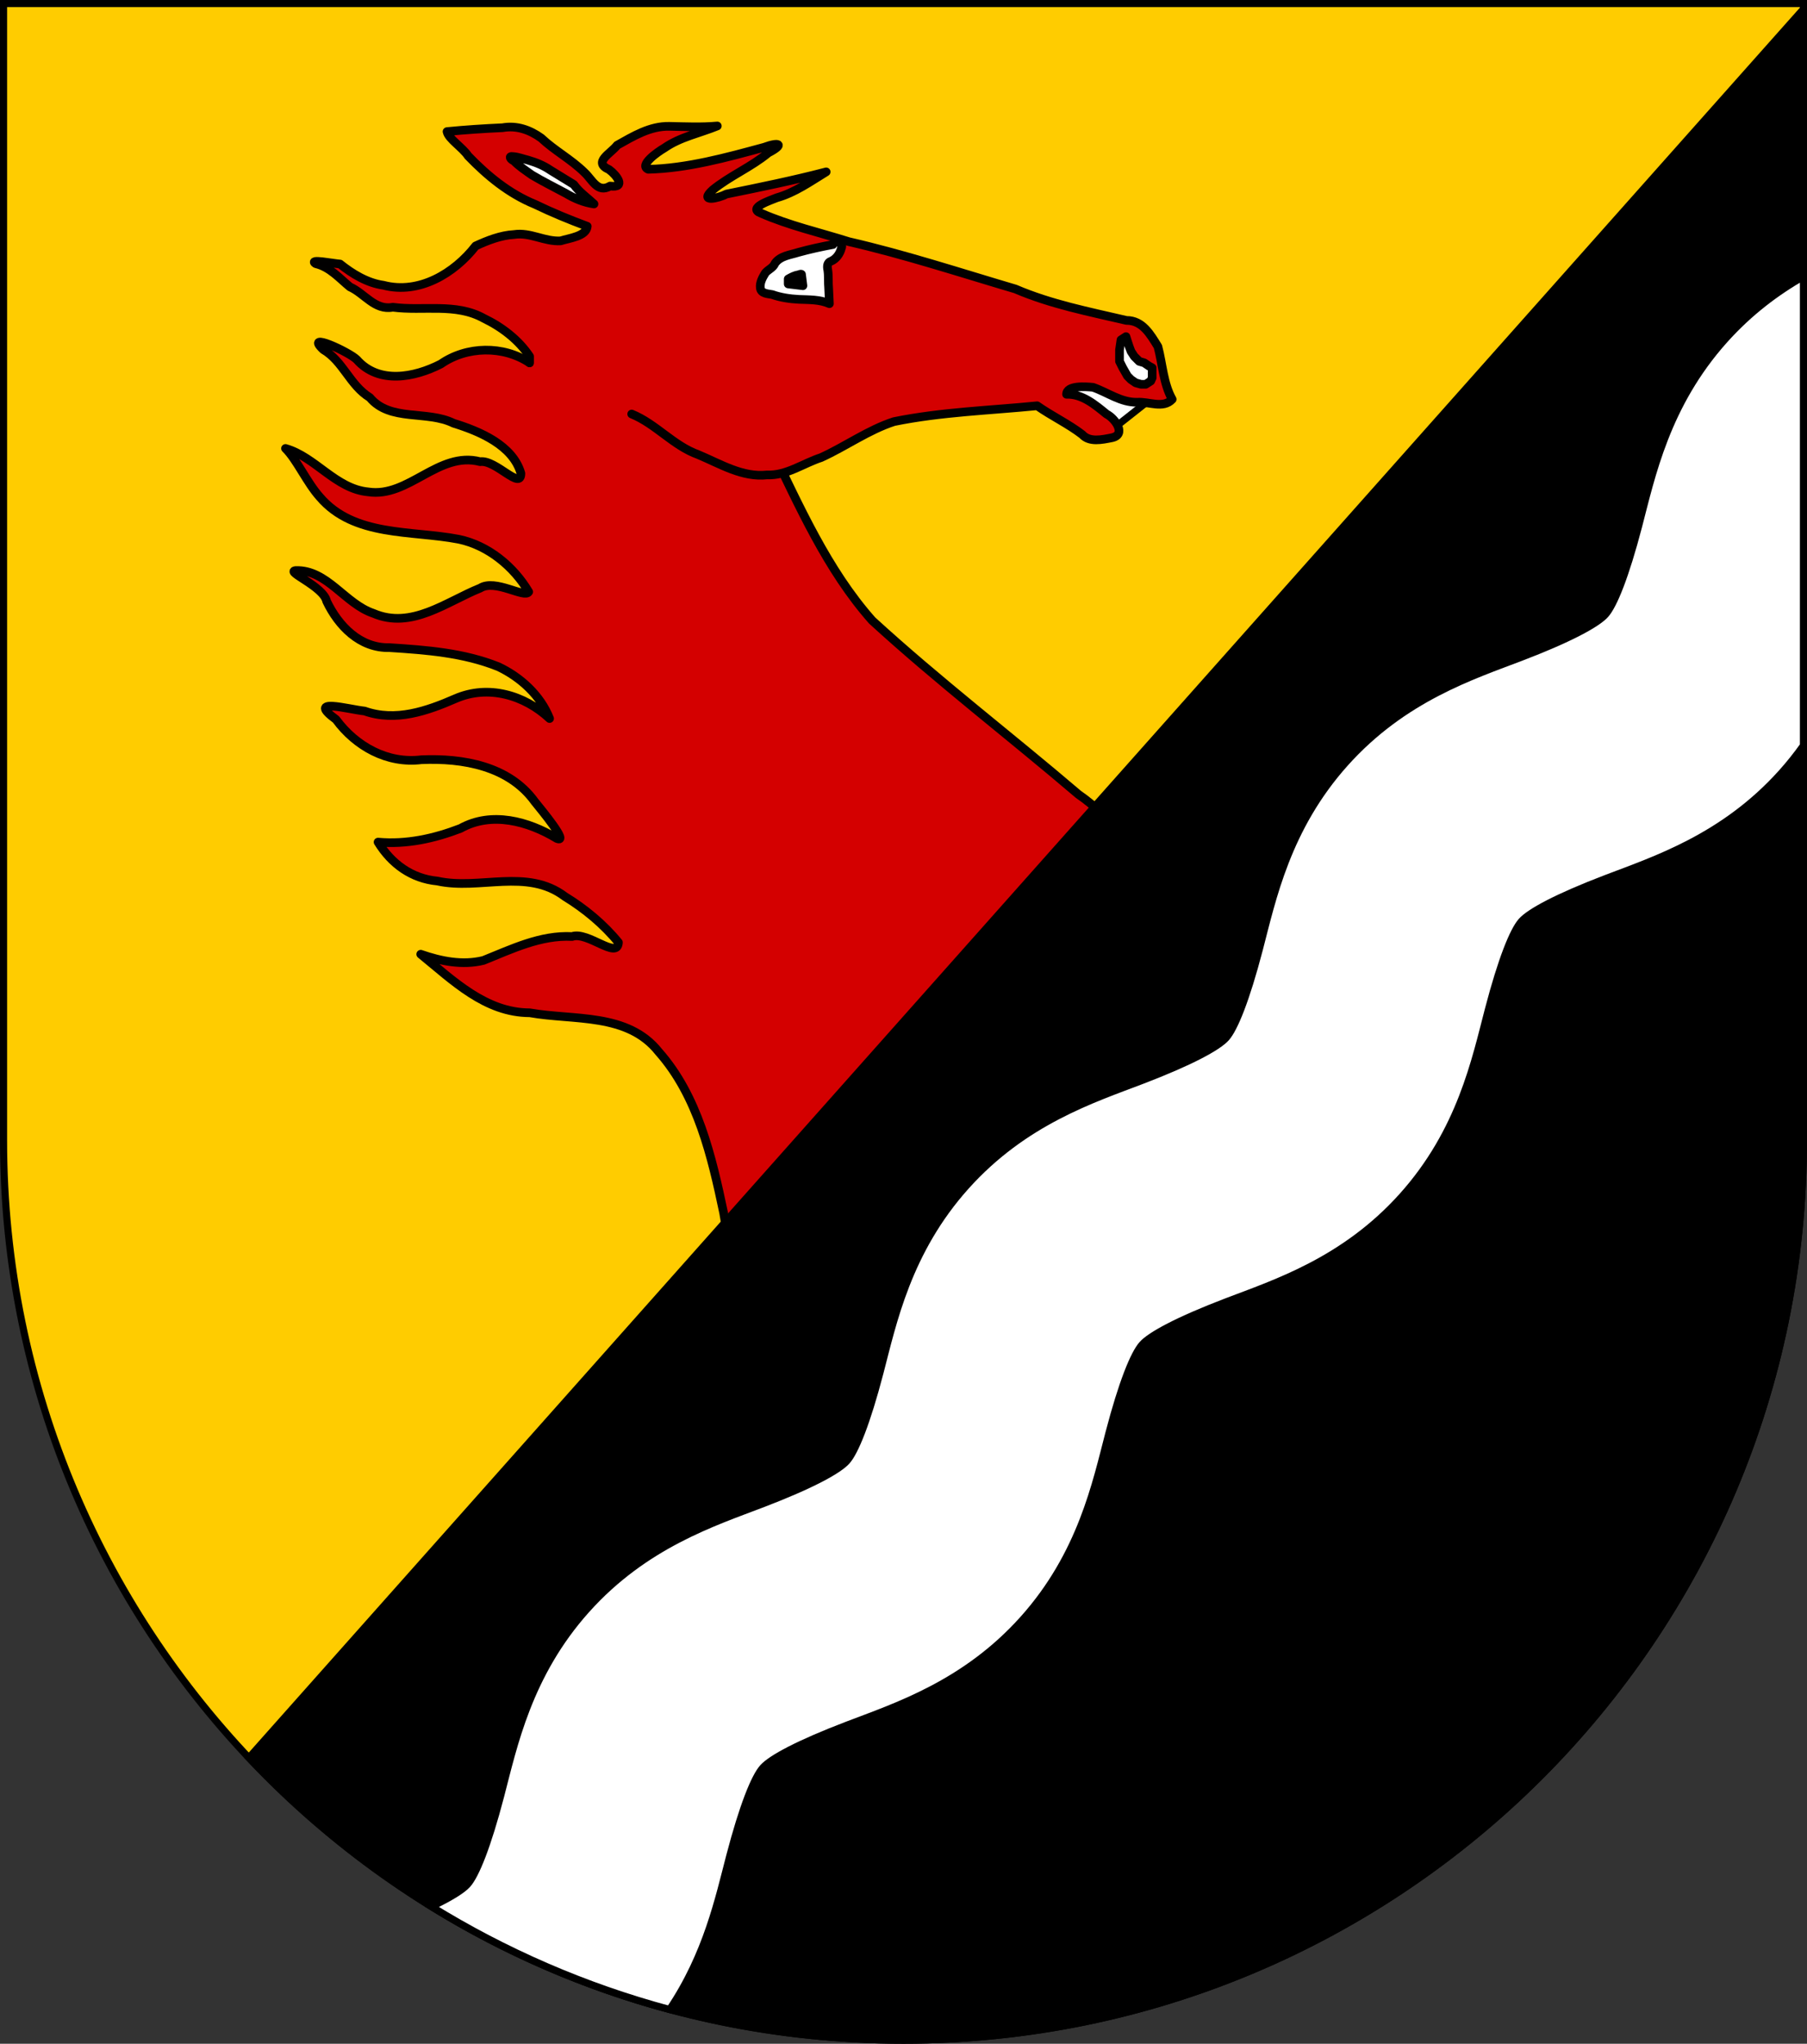 <?xml version="1.0" encoding="UTF-8" standalone="no"?>
<!-- Created with Inkscape (http://www.inkscape.org/) -->

<svg
   xmlns:dc="http://purl.org/dc/elements/1.1/"
   xmlns:cc="http://creativecommons.org/ns#"
   xmlns:rdf="http://www.w3.org/1999/02/22-rdf-syntax-ns#"
   xmlns:svg="http://www.w3.org/2000/svg"
   xmlns="http://www.w3.org/2000/svg"
   xmlns:sodipodi="http://sodipodi.sourceforge.net/DTD/sodipodi-0.dtd"
   xmlns:inkscape="http://www.inkscape.org/namespaces/inkscape"
   width="763"
   height="863"
   id="svg2"
   version="1.1"
   inkscape:version="0.47 r22583"
   sodipodi:docname="Wappen Burggraeflich Silkwiesen.svg">
  <rect width="100%" height="100%" fill="#333333" stroke="none"/>
  <defs
     id="defs4">
    <inkscape:perspective
       sodipodi:type="inkscape:persp3d"
       inkscape:vp_x="0 : 526.18109 : 1"
       inkscape:vp_y="0 : 1000 : 0"
       inkscape:vp_z="744.09448 : 526.18109 : 1"
       inkscape:persp3d-origin="372.04724 : 350.78739 : 1"
       id="perspective10" />
    <inkscape:perspective
       id="perspective2828"
       inkscape:persp3d-origin="0.5 : 0.33333333 : 1"
       inkscape:vp_z="1 : 0.5 : 1"
       inkscape:vp_y="0 : 1000 : 0"
       inkscape:vp_x="0 : 0.5 : 1"
       sodipodi:type="inkscape:persp3d" />
    <inkscape:perspective
       id="perspective2828-7"
       inkscape:persp3d-origin="0.5 : 0.33333333 : 1"
       inkscape:vp_z="1 : 0.5 : 1"
       inkscape:vp_y="0 : 1000 : 0"
       inkscape:vp_x="0 : 0.5 : 1"
       sodipodi:type="inkscape:persp3d" />
    <inkscape:perspective
       id="perspective3640"
       inkscape:persp3d-origin="0.5 : 0.33333333 : 1"
       inkscape:vp_z="1 : 0.5 : 1"
       inkscape:vp_y="0 : 1000 : 0"
       inkscape:vp_x="0 : 0.5 : 1"
       sodipodi:type="inkscape:persp3d" />
    <inkscape:perspective
       id="perspective3670"
       inkscape:persp3d-origin="0.5 : 0.33333333 : 1"
       inkscape:vp_z="1 : 0.5 : 1"
       inkscape:vp_y="0 : 1000 : 0"
       inkscape:vp_x="0 : 0.5 : 1"
       sodipodi:type="inkscape:persp3d" />
    <inkscape:perspective
       id="perspective3693"
       inkscape:persp3d-origin="0.5 : 0.33333333 : 1"
       inkscape:vp_z="1 : 0.5 : 1"
       inkscape:vp_y="0 : 1000 : 0"
       inkscape:vp_x="0 : 0.5 : 1"
       sodipodi:type="inkscape:persp3d" />
    <inkscape:perspective
       id="perspective3720"
       inkscape:persp3d-origin="0.5 : 0.33333333 : 1"
       inkscape:vp_z="1 : 0.5 : 1"
       inkscape:vp_y="0 : 1000 : 0"
       inkscape:vp_x="0 : 0.5 : 1"
       sodipodi:type="inkscape:persp3d" />
    <inkscape:perspective
       id="perspective3747"
       inkscape:persp3d-origin="0.5 : 0.33333333 : 1"
       inkscape:vp_z="1 : 0.5 : 1"
       inkscape:vp_y="0 : 1000 : 0"
       inkscape:vp_x="0 : 0.5 : 1"
       sodipodi:type="inkscape:persp3d" />
    <inkscape:perspective
       id="perspective3763"
       inkscape:persp3d-origin="0.5 : 0.33333333 : 1"
       inkscape:vp_z="1 : 0.5 : 1"
       inkscape:vp_y="0 : 1000 : 0"
       inkscape:vp_x="0 : 0.5 : 1"
       sodipodi:type="inkscape:persp3d" />
    <inkscape:perspective
       id="perspective3792"
       inkscape:persp3d-origin="0.5 : 0.33333333 : 1"
       inkscape:vp_z="1 : 0.5 : 1"
       inkscape:vp_y="0 : 1000 : 0"
       inkscape:vp_x="0 : 0.5 : 1"
       sodipodi:type="inkscape:persp3d" />
    <inkscape:perspective
       id="perspective3814"
       inkscape:persp3d-origin="0.5 : 0.33333333 : 1"
       inkscape:vp_z="1 : 0.5 : 1"
       inkscape:vp_y="0 : 1000 : 0"
       inkscape:vp_x="0 : 0.5 : 1"
       sodipodi:type="inkscape:persp3d" />
    <inkscape:perspective
       id="perspective3841"
       inkscape:persp3d-origin="0.5 : 0.33333333 : 1"
       inkscape:vp_z="1 : 0.5 : 1"
       inkscape:vp_y="0 : 1000 : 0"
       inkscape:vp_x="0 : 0.5 : 1"
       sodipodi:type="inkscape:persp3d" />
    <inkscape:perspective
       id="perspective3841-5"
       inkscape:persp3d-origin="0.5 : 0.33333333 : 1"
       inkscape:vp_z="1 : 0.5 : 1"
       inkscape:vp_y="0 : 1000 : 0"
       inkscape:vp_x="0 : 0.5 : 1"
       sodipodi:type="inkscape:persp3d" />
    <inkscape:perspective
       id="perspective3872"
       inkscape:persp3d-origin="0.5 : 0.33333333 : 1"
       inkscape:vp_z="1 : 0.5 : 1"
       inkscape:vp_y="0 : 1000 : 0"
       inkscape:vp_x="0 : 0.5 : 1"
       sodipodi:type="inkscape:persp3d" />
    <inkscape:perspective
       id="perspective3898"
       inkscape:persp3d-origin="0.5 : 0.33333333 : 1"
       inkscape:vp_z="1 : 0.5 : 1"
       inkscape:vp_y="0 : 1000 : 0"
       inkscape:vp_x="0 : 0.5 : 1"
       sodipodi:type="inkscape:persp3d" />
    <inkscape:perspective
       id="perspective3920"
       inkscape:persp3d-origin="0.5 : 0.33333333 : 1"
       inkscape:vp_z="1 : 0.5 : 1"
       inkscape:vp_y="0 : 1000 : 0"
       inkscape:vp_x="0 : 0.5 : 1"
       sodipodi:type="inkscape:persp3d" />
    <inkscape:perspective
       id="perspective2860"
       inkscape:persp3d-origin="0.5 : 0.33333333 : 1"
       inkscape:vp_z="1 : 0.5 : 1"
       inkscape:vp_y="0 : 1000 : 0"
       inkscape:vp_x="0 : 0.5 : 1"
       sodipodi:type="inkscape:persp3d" />
    <inkscape:perspective
       id="perspective3672"
       inkscape:persp3d-origin="0.5 : 0.33333333 : 1"
       inkscape:vp_z="1 : 0.5 : 1"
       inkscape:vp_y="0 : 1000 : 0"
       inkscape:vp_x="0 : 0.5 : 1"
       sodipodi:type="inkscape:persp3d" />
    <inkscape:perspective
       id="perspective3695"
       inkscape:persp3d-origin="0.5 : 0.33333333 : 1"
       inkscape:vp_z="1 : 0.5 : 1"
       inkscape:vp_y="0 : 1000 : 0"
       inkscape:vp_x="0 : 0.5 : 1"
       sodipodi:type="inkscape:persp3d" />
    <inkscape:perspective
       id="perspective3261"
       inkscape:persp3d-origin="0.5 : 0.33333333 : 1"
       inkscape:vp_z="1 : 0.5 : 1"
       inkscape:vp_y="0 : 1000 : 0"
       inkscape:vp_x="0 : 0.5 : 1"
       sodipodi:type="inkscape:persp3d" />
    <inkscape:perspective
       id="perspective2828-1"
       inkscape:persp3d-origin="0.5 : 0.33333333 : 1"
       inkscape:vp_z="1 : 0.5 : 1"
       inkscape:vp_y="0 : 1000 : 0"
       inkscape:vp_x="0 : 0.5 : 1"
       sodipodi:type="inkscape:persp3d" />
    <inkscape:perspective
       id="perspective3652"
       inkscape:persp3d-origin="0.5 : 0.33333333 : 1"
       inkscape:vp_z="1 : 0.5 : 1"
       inkscape:vp_y="0 : 1000 : 0"
       inkscape:vp_x="0 : 0.5 : 1"
       sodipodi:type="inkscape:persp3d" />
    <inkscape:perspective
       id="perspective3652-2"
       inkscape:persp3d-origin="0.5 : 0.33333333 : 1"
       inkscape:vp_z="1 : 0.5 : 1"
       inkscape:vp_y="0 : 1000 : 0"
       inkscape:vp_x="0 : 0.5 : 1"
       sodipodi:type="inkscape:persp3d" />
    <inkscape:perspective
       id="perspective3652-5"
       inkscape:persp3d-origin="0.5 : 0.33333333 : 1"
       inkscape:vp_z="1 : 0.5 : 1"
       inkscape:vp_y="0 : 1000 : 0"
       inkscape:vp_x="0 : 0.5 : 1"
       sodipodi:type="inkscape:persp3d" />
    <inkscape:perspective
       id="perspective3727"
       inkscape:persp3d-origin="0.5 : 0.33333333 : 1"
       inkscape:vp_z="1 : 0.5 : 1"
       inkscape:vp_y="0 : 1000 : 0"
       inkscape:vp_x="0 : 0.5 : 1"
       sodipodi:type="inkscape:persp3d" />
    <inkscape:perspective
       id="perspective3843"
       inkscape:persp3d-origin="0.5 : 0.33333333 : 1"
       inkscape:vp_z="1 : 0.5 : 1"
       inkscape:vp_y="0 : 1000 : 0"
       inkscape:vp_x="0 : 0.5 : 1"
       sodipodi:type="inkscape:persp3d" />
    <inkscape:perspective
       id="perspective3970"
       inkscape:persp3d-origin="0.5 : 0.33333333 : 1"
       inkscape:vp_z="1 : 0.5 : 1"
       inkscape:vp_y="0 : 1000 : 0"
       inkscape:vp_x="0 : 0.5 : 1"
       sodipodi:type="inkscape:persp3d" />
    <inkscape:perspective
       id="perspective4007"
       inkscape:persp3d-origin="0.5 : 0.33333333 : 1"
       inkscape:vp_z="1 : 0.5 : 1"
       inkscape:vp_y="0 : 1000 : 0"
       inkscape:vp_x="0 : 0.5 : 1"
       sodipodi:type="inkscape:persp3d" />
    <inkscape:perspective
       id="perspective4062"
       inkscape:persp3d-origin="0.5 : 0.33333333 : 1"
       inkscape:vp_z="1 : 0.5 : 1"
       inkscape:vp_y="0 : 1000 : 0"
       inkscape:vp_x="0 : 0.5 : 1"
       sodipodi:type="inkscape:persp3d" />
    <inkscape:perspective
       id="perspective4153"
       inkscape:persp3d-origin="0.5 : 0.33333333 : 1"
       inkscape:vp_z="1 : 0.5 : 1"
       inkscape:vp_y="0 : 1000 : 0"
       inkscape:vp_x="0 : 0.5 : 1"
       sodipodi:type="inkscape:persp3d" />
    <inkscape:perspective
       id="perspective4316"
       inkscape:persp3d-origin="0.5 : 0.33333333 : 1"
       inkscape:vp_z="1 : 0.5 : 1"
       inkscape:vp_y="0 : 1000 : 0"
       inkscape:vp_x="0 : 0.5 : 1"
       sodipodi:type="inkscape:persp3d" />
    <inkscape:perspective
       id="perspective4316-9"
       inkscape:persp3d-origin="0.5 : 0.33333333 : 1"
       inkscape:vp_z="1 : 0.5 : 1"
       inkscape:vp_y="0 : 1000 : 0"
       inkscape:vp_x="0 : 0.5 : 1"
       sodipodi:type="inkscape:persp3d" />
    <inkscape:perspective
       id="perspective2898"
       inkscape:persp3d-origin="0.5 : 0.33333333 : 1"
       inkscape:vp_z="1 : 0.5 : 1"
       inkscape:vp_y="0 : 1000 : 0"
       inkscape:vp_x="0 : 0.5 : 1"
       sodipodi:type="inkscape:persp3d" />
    <inkscape:perspective
       id="perspective3337"
       inkscape:persp3d-origin="0.5 : 0.33333333 : 1"
       inkscape:vp_z="1 : 0.5 : 1"
       inkscape:vp_y="0 : 1000 : 0"
       inkscape:vp_x="0 : 0.5 : 1"
       sodipodi:type="inkscape:persp3d" />
    <inkscape:perspective
       id="perspective3373"
       inkscape:persp3d-origin="0.5 : 0.33333333 : 1"
       inkscape:vp_z="1 : 0.5 : 1"
       inkscape:vp_y="0 : 1000 : 0"
       inkscape:vp_x="0 : 0.5 : 1"
       sodipodi:type="inkscape:persp3d" />
    <inkscape:perspective
       id="perspective3837"
       inkscape:persp3d-origin="0.5 : 0.33333333 : 1"
       inkscape:vp_z="1 : 0.5 : 1"
       inkscape:vp_y="0 : 1000 : 0"
       inkscape:vp_x="0 : 0.5 : 1"
       sodipodi:type="inkscape:persp3d" />
    <inkscape:perspective
       id="perspective4481"
       inkscape:persp3d-origin="0.5 : 0.33333333 : 1"
       inkscape:vp_z="1 : 0.5 : 1"
       inkscape:vp_y="0 : 1000 : 0"
       inkscape:vp_x="0 : 0.5 : 1"
       sodipodi:type="inkscape:persp3d" />
    <inkscape:perspective
       id="perspective3096"
       inkscape:persp3d-origin="0.5 : 0.33333333 : 1"
       inkscape:vp_z="1 : 0.5 : 1"
       inkscape:vp_y="0 : 1000 : 0"
       inkscape:vp_x="0 : 0.5 : 1"
       sodipodi:type="inkscape:persp3d" />
    <inkscape:perspective
       id="perspective3141"
       inkscape:persp3d-origin="0.5 : 0.33333333 : 1"
       inkscape:vp_z="1 : 0.5 : 1"
       inkscape:vp_y="0 : 1000 : 0"
       inkscape:vp_x="0 : 0.5 : 1"
       sodipodi:type="inkscape:persp3d" />
    <inkscape:perspective
       id="perspective3995"
       inkscape:persp3d-origin="0.5 : 0.33333333 : 1"
       inkscape:vp_z="1 : 0.5 : 1"
       inkscape:vp_y="0 : 1000 : 0"
       inkscape:vp_x="0 : 0.5 : 1"
       sodipodi:type="inkscape:persp3d" />
    <inkscape:perspective
       id="perspective4137"
       inkscape:persp3d-origin="0.5 : 0.33333333 : 1"
       inkscape:vp_z="1 : 0.5 : 1"
       inkscape:vp_y="0 : 1000 : 0"
       inkscape:vp_x="0 : 0.5 : 1"
       sodipodi:type="inkscape:persp3d" />
    <inkscape:perspective
       id="perspective3776"
       inkscape:persp3d-origin="0.5 : 0.33333333 : 1"
       inkscape:vp_z="1 : 0.5 : 1"
       inkscape:vp_y="0 : 1000 : 0"
       inkscape:vp_x="0 : 0.5 : 1"
       sodipodi:type="inkscape:persp3d" />
    <inkscape:perspective
       id="perspective3015"
       inkscape:persp3d-origin="0.5 : 0.33333333 : 1"
       inkscape:vp_z="1 : 0.5 : 1"
       inkscape:vp_y="0 : 1000 : 0"
       inkscape:vp_x="0 : 0.5 : 1"
       sodipodi:type="inkscape:persp3d" />
    <clipPath
       id="clipPath3128">
      <path
         id="path3130"
         d="M 354.48,540.6 L 418.19,540.6 L 418.19,468.96 L 354.48,468.96 L 354.48,540.6 z" />
    </clipPath>
    <clipPath
       id="clipPath3116">
      <path
         id="path3118"
         d="M 354.48,540.6 L 418.19,540.6 L 418.19,468.96 L 354.48,468.96 L 354.48,540.6 z" />
    </clipPath>
    <inkscape:perspective
       id="perspective2947"
       inkscape:persp3d-origin="343.5 : 256 : 1"
       inkscape:vp_z="687 : 384 : 1"
       inkscape:vp_y="0 : 1000 : 0"
       inkscape:vp_x="0 : 384 : 1"
       sodipodi:type="inkscape:persp3d" />
    <inkscape:perspective
       id="perspective2875"
       inkscape:persp3d-origin="0.5 : 0.33333333 : 1"
       inkscape:vp_z="1 : 0.5 : 1"
       inkscape:vp_y="0 : 1000 : 0"
       inkscape:vp_x="0 : 0.5 : 1"
       sodipodi:type="inkscape:persp3d" />
    <inkscape:perspective
       id="perspective3739"
       inkscape:persp3d-origin="0.5 : 0.33333333 : 1"
       inkscape:vp_z="1 : 0.5 : 1"
       inkscape:vp_y="0 : 1000 : 0"
       inkscape:vp_x="0 : 0.5 : 1"
       sodipodi:type="inkscape:persp3d" />
    <inkscape:perspective
       id="perspective3768"
       inkscape:persp3d-origin="0.5 : 0.33333333 : 1"
       inkscape:vp_z="1 : 0.5 : 1"
       inkscape:vp_y="0 : 1000 : 0"
       inkscape:vp_x="0 : 0.5 : 1"
       sodipodi:type="inkscape:persp3d" />
  </defs>
  <sodipodi:namedview
     id="base"
     pagecolor="#ffffff"
     bordercolor="#666666"
     borderopacity="1.0"
     inkscape:pageopacity="0.0"
     inkscape:pageshadow="2"
     inkscape:zoom="0.7"
     inkscape:cx="319.66091"
     inkscape:cy="406.92128"
     inkscape:document-units="px"
     inkscape:current-layer="layer1"
     showgrid="true"
     inkscape:window-width="1186"
     inkscape:window-height="998"
     inkscape:window-x="-4"
     inkscape:window-y="-4"
     inkscape:window-maximized="1"
     showguides="true"
     inkscape:guide-bbox="true">
    <inkscape:grid
       type="xygrid"
       id="grid2816"
       empspacing="5"
       visible="true"
       enabled="true"
       snapvisiblegridlinesonly="true" />
  </sodipodi:namedview>
  <g
     inkscape:label="Ebene 1"
     inkscape:groupmode="layer"
     id="layer1"
     transform="translate(-1.644,-192.036)">
    <path
       style="fill:#ffcc00;fill-opacity:1;stroke:#000000;stroke-width:3;stroke-miterlimit:4;stroke-opacity:1;stroke-dasharray:none"
       d="m 763.144,193.536 0,480 c 0,209.868 -170.132,380 -380,380 -209.868,0 -380,-170.132 -380,-380 l 0,-480 760,0 z"
       id="path2850" />
    <path
       style="fill:#ffffff;stroke:#000000;stroke-width:3;stroke-linecap:butt;stroke-linejoin:miter;stroke-opacity:1;stroke-miterlimit:4;stroke-dasharray:none"
       d="m 455,158 33.409,8.5 -19.193,15.152 L 443.962,166.5 455,158 z"
       id="path2920"
       transform="translate(1.644,192.036)" />
    <path
       style="fill:#d40000;fill-opacity:1;fill-rule:evenodd;stroke:#000000;stroke-width:3.652;stroke-linecap:round;stroke-linejoin:round;stroke-miterlimit:10;stroke-opacity:0.996;stroke-dasharray:none;marker-start:none;marker-mid:none"
       d="m 225.259,345.241 c -11.074,-7.359 -26.551,-7.114 -37.497,0.512 -11.074,5.681 -26.194,8.648 -35.441,-1.84 -3.04,-3.131 -22.56,-12.222 -14.177,-4.253 8.374,4.877 11.257,15.113 19.654,20.241 8.544,10.3 24.16,5.279 35.414,10.867 11.084,3.424 24.965,9.323 28.379,21.122 0.057,7.429 -10.566,-5.833 -17.203,-4.904 -17.66,-4.614 -30.199,15.399 -47.3,12.751 -13.707,-1.284 -22.318,-14.793 -34.893,-18.342 4.754,4.662 9.015,14.382 14.441,20.46 14.46,16.993 38.771,14.038 58.695,17.88 12.486,2.586 23.282,11.591 29.561,22.214 -1.665,2.885 -14.145,-5.574 -20.456,-1.587 -14.327,5.764 -29.082,17.618 -45.16,10.65 -12.034,-4.038 -19.461,-18.493 -32.787,-18.057 -4.43,0.434 11.739,6.706 13.082,12.971 4.999,10.437 14.044,19.875 26.551,19.58 15.661,1.008 31.27,2.173 45.95,8.057 9.323,4.397 17.82,12.105 21.637,21.884 -10.612,-9.912 -25.916,-14.409 -39.703,-8.426 -12.105,5.276 -25.296,9.889 -38.429,5.261 -6.94,-0.728 -24.921,-5.902 -12.042,3.56 8.354,11.368 21.702,18.783 36.063,16.998 17.505,-0.742 36.951,2.621 47.845,17.695 2.704,3.366 14.739,17.836 9.306,15.548 -12.043,-7.293 -27.59,-11.55 -40.687,-4.228 -11.142,4.28 -22.806,6.854 -34.784,5.773 5.641,9.2 14.21,15.41 25.028,16.44 17.761,3.946 37.876,-5.579 53.849,6.527 8.45,5.171 16.369,11.719 22.626,19.399 -0.413,7.411 -12.957,-4.793 -19.565,-2.502 -13.316,-0.69 -25.537,5.319 -37.435,10.086 -8.883,2.206 -18.012,0.335 -26.488,-2.615 13.591,11.038 27.275,24.685 46.042,24.735 18.636,3.302 41.32,-0.115 54.491,16.536 16.456,18.612 22.366,44.164 27.364,67.923 7.539,42.584 6.607,86.096 0.411,128.783 -2.632,28.753 -11.899,56.031 -14.839,84.707 -5.608,12.105 10.68,6.526 17.545,8.558 47.113,2.945 94.227,5.889 141.34,8.834 3.956,-29.121 5.931,-58.749 11.119,-87.554 10.622,-23.966 18.901,-48.893 30.704,-72.371 9.305,-19.93 20.24,-40.703 16.862,-63.424 -2.3,-33.472 -1.994,-67.32 -4.569,-100.669 -12.473,-29.637 -20.726,-64.261 -48.759,-83.542 -28.861,-24.653 -59.151,-47.826 -87.096,-73.431 -19.045,-21.484 -30.803,-48.434 -43.262,-74.008"
       id="path3132" />
    <path
       style="fill:#d40000;fill-opacity:1;fill-rule:evenodd;stroke:#000000;stroke-width:3.652;stroke-linecap:round;stroke-linejoin:round;stroke-miterlimit:10;stroke-opacity:0.996;stroke-dasharray:none;marker-start:none;marker-mid:none"
       d="m 268.37,366.859 c 10.306,4.216 17.54,13.366 28.109,17.16 9.304,3.884 18.64,9.718 29.089,8.557 8.125,0.369 15.22,-4.87 22.771,-7.322 10.413,-4.739 19.922,-11.658 30.799,-15.195 19.909,-4.054 40.265,-4.684 60.433,-6.68 6.163,4.331 13.172,7.626 19.046,12.149 3.045,3.379 8.366,2.168 12.494,1.352 6.259,-1.309 1.475,-8.121 -2.232,-9.996 -4.871,-3.949 -10.265,-8.58 -16.884,-8.35 0.054,-3.846 7.925,-3.273 11.186,-2.947 6.231,2.163 11.695,6.428 18.629,6.31 4.894,-0.376 10.987,2.847 14.787,-1.25 -3.747,-6.655 -4.082,-14.966 -6.033,-22.276 -3.159,-5.07 -6.461,-11.082 -13.29,-11.037 -15.845,-3.701 -31.875,-6.822 -46.896,-13.276 -23.383,-6.904 -46.568,-14.518 -70.342,-19.982 -12.404,-3.913 -25.098,-6.765 -37.058,-12.013 -5.963,-2.207 4.15,-5.484 6.649,-6.522 7.618,-2.143 14.183,-6.843 20.865,-10.931 -13.922,3.637 -28.022,6.506 -42.093,9.368 -3.433,1.816 -11.882,3.729 -5.817,-1.757 7.291,-5.933 16.18,-9.596 23.469,-15.635 7.01,-3.656 4.683,-4.743 -1.797,-2.345 -15.979,4.33 -32.417,8.882 -48.898,9.282 -4.069,-1.686 3.944,-7.337 6.771,-8.964 6.709,-4.692 14.91,-6.264 22.396,-9.33 -6.74,0.621 -13.443,0.292 -20.215,0.155 -8.165,-0.19 -15.266,4.163 -22.086,7.989 -2.634,3.478 -10.416,7.16 -3.425,10.255 3.33,2.417 7.354,7.909 0.458,6.974 -5.291,3.132 -7.544,-2.755 -10.862,-5.771 -5.577,-5.494 -12.564,-9.176 -18.239,-14.519 -4.809,-3.464 -10.356,-5.414 -16.342,-4.34 -7.797,0.348 -15.786,0.871 -23.416,1.625 0.601,3.07 6.547,6.691 8.923,10.288 8.06,8.366 17.24,15.922 28.15,20.381 7.214,3.488 14.628,6.545 22.141,9.329 -0.37,4.241 -7.597,4.976 -11.227,6.148 -6.867,0.416 -12.843,-3.763 -19.728,-2.669 -5.547,0.285 -11.245,2.535 -16.171,4.809 -8.997,11.582 -23.906,20.557 -38.937,16.599 -6.872,-0.937 -13.21,-4.86 -18.338,-8.964 -2.62,-0.141 -13.624,-2.362 -10.257,-0.139 5.971,1.385 10.05,6.216 14.444,9.803 6.207,2.757 10.508,10.044 18.092,8.58 12.801,1.723 26.61,-1.896 38.415,4.681 7.555,3.619 14.712,9.068 19.356,16.067 0,0.911 0,1.822 0,2.733"
       id="path2898" />
    <path
       style="fill:#ffffff;fill-opacity:1;fill-rule:evenodd;stroke:#000000;stroke-width:3.652;stroke-linecap:round;stroke-linejoin:round;stroke-miterlimit:10;stroke-opacity:0.996;stroke-dasharray:none;marker-start:none;marker-mid:none"
       d="m 485.416,354.31 0,0 -1.988,0 -2.236,-0.621 -1.988,-1.367 -1.491,-1.491 0,0 -1.988,-3.479 0,0 -1.367,-2.733 0,0 0,-4.845 0.621,-4.224 2.112,-1.367 0,0 0.621,1.988 0.745,2.236 0.745,1.988 1.367,2.112 0,0 2.112,2.112 2.112,0.621 1.988,1.367 1.367,0.745 0,0 0,4.224 -0.621,1.367 -2.112,1.367 0,0 z"
       id="path2896" />
    <path
       style="fill:#ffffff;fill-opacity:1;fill-rule:evenodd;stroke:#000000;stroke-width:3.652;stroke-linecap:round;stroke-linejoin:round;stroke-miterlimit:10;stroke-opacity:0.996;stroke-dasharray:none;marker-start:none;marker-mid:none"
       d="m 351.859,320.269 c -4.07,-1.804 -8.583,-1.638 -12.93,-1.824 -3.828,-0.202 -7.659,-0.772 -11.285,-2.043 -1.797,-0.339 -4.641,-0.369 -4.94,-2.701 -0.317,-2.323 0.932,-4.5 2.096,-6.405 1.236,-1.486 3.34,-2.18 4.085,-4.076 2.262,-3.179 6.437,-3.511 9.863,-4.622 4.809,-1.34 9.695,-2.384 14.601,-3.301 0.655,-2.356 4.676,-0.627 3.558,1.502 -0.598,2.347 -2.088,4.536 -4.353,5.53 -1.7,0.566 -1.677,2.28 -1.374,3.728 0.398,2.579 0.129,5.187 0.372,7.78 0.106,2.144 0.223,4.287 0.306,6.432 z"
       id="path2894" />
    <path
       style="fill:#ffffff;fill-opacity:1;fill-rule:evenodd;stroke:#000000;stroke-width:3.652;stroke-linecap:round;stroke-linejoin:round;stroke-miterlimit:10;stroke-opacity:0.996;stroke-dasharray:none;marker-start:none;marker-mid:none"
       d="m 252.455,278.161 c -4.225,-0.586 -8.211,-2.263 -11.848,-4.447 -4.787,-2.585 -9.687,-4.976 -14.351,-7.777 -2.635,-1.88 -5.388,-3.644 -7.643,-5.992 -1.319,-0.507 -2.546,-2.153 -0.278,-1.797 2.162,0.168 4.202,0.992 6.295,1.501 3.292,0.964 6.518,2.239 9.353,4.198 3.321,2.029 6.63,4.078 9.951,6.107 2.303,3.246 5.647,5.513 8.521,8.205 z"
       id="path2892" />
    <path
       style="fill:#000000;fill-opacity:1;fill-rule:evenodd;stroke:#000000;stroke-width:3.652;stroke-linecap:round;stroke-linejoin:round;stroke-miterlimit:10;stroke-opacity:0.996;stroke-dasharray:none;marker-start:none;marker-mid:none"
       d="m 340.677,312.69 c -2.071,-0.248 -4.141,-0.497 -6.212,-0.745 0,-0.704 0,-1.408 0,-2.112 1.355,-0.766 2.764,-1.513 4.318,-1.767 0.4,-0.049 0.99,-0.464 1.293,-0.189 0.201,1.605 0.401,3.209 0.602,4.814 z"
       id="path3136" />
    <path
       style="fill:#000000;stroke:#000000;stroke-width:3;stroke-linecap:butt;stroke-linejoin:miter;stroke-opacity:1;stroke-miterlimit:4;stroke-dasharray:none"
       d="M 761.5 3.812 L 105.094 742.25 C 174.379 815.671 272.582 861.5 381.5 861.5 C 591.368 861.5 761.5 691.368 761.5 481.5 L 761.5 3.812 z "
       transform="translate(1.644,192.036)"
       id="path3729" />
    <path
       style="font-size:medium;font-style:normal;font-variant:normal;font-weight:normal;font-stretch:normal;text-indent:0;text-align:start;text-decoration:none;line-height:normal;letter-spacing:normal;word-spacing:normal;text-transform:none;direction:ltr;block-progression:tb;writing-mode:lr-tb;text-anchor:start;color:#000000;fill:#ffffff;fill-opacity:1;stroke:#000000;stroke-width:3;stroke-miterlimit:4;stroke-opacity:1;stroke-dasharray:none;marker:none;visibility:visible;display:inline;overflow:visible;enable-background:accumulate;font-family:Bitstream Vera Sans;-inkscape-font-specification:Bitstream Vera Sans"
       d="M 761.5 116.75 C 750.253 123.188 738.793 131.666 728.188 143.5 C 703.566 170.975 697.414 201.085 691.875 222.25 C 686.336 243.415 681.392 255.606 677.875 259.531 C 674.358 263.456 662.746 269.745 642.312 277.562 C 621.879 285.38 592.622 294.744 568 322.219 C 543.378 349.694 537.258 379.803 531.719 400.969 C 526.179 422.134 521.236 434.356 517.719 438.281 C 514.201 442.206 502.559 448.463 482.125 456.281 C 461.691 464.099 432.465 473.462 407.844 500.938 C 383.222 528.413 377.071 558.553 371.531 579.719 C 365.992 600.884 361.049 613.075 357.531 617 C 354.014 620.925 342.402 627.213 321.969 635.031 C 301.535 642.849 272.278 652.212 247.656 679.688 C 223.035 707.163 216.914 737.272 211.375 758.438 C 205.836 779.603 200.892 791.825 197.375 795.75 C 195.279 798.089 190.219 801.258 182.219 805.094 C 213.069 824.137 246.844 838.898 282.719 848.531 C 298.482 825.193 303.512 801.374 308.125 783.75 C 313.664 762.585 318.608 750.331 322.125 746.406 C 325.642 742.481 337.254 736.255 357.688 728.438 C 378.121 720.62 407.378 711.225 432 683.75 C 456.622 656.275 462.742 626.165 468.281 605 C 473.821 583.835 478.795 571.612 482.312 567.688 C 485.83 563.762 497.41 557.505 517.844 549.688 C 538.277 541.87 567.566 532.506 592.188 505.031 C 616.809 477.556 622.929 447.447 628.469 426.281 C 634.008 405.116 638.951 392.894 642.469 388.969 C 645.986 385.044 657.598 378.787 678.031 370.969 C 698.465 363.151 727.722 353.756 752.344 326.281 C 755.733 322.499 758.765 318.664 761.5 314.812 L 761.5 116.75 z "
       transform="translate(1.644,192.036)"
       id="path3754" />
  </g>
</svg>
